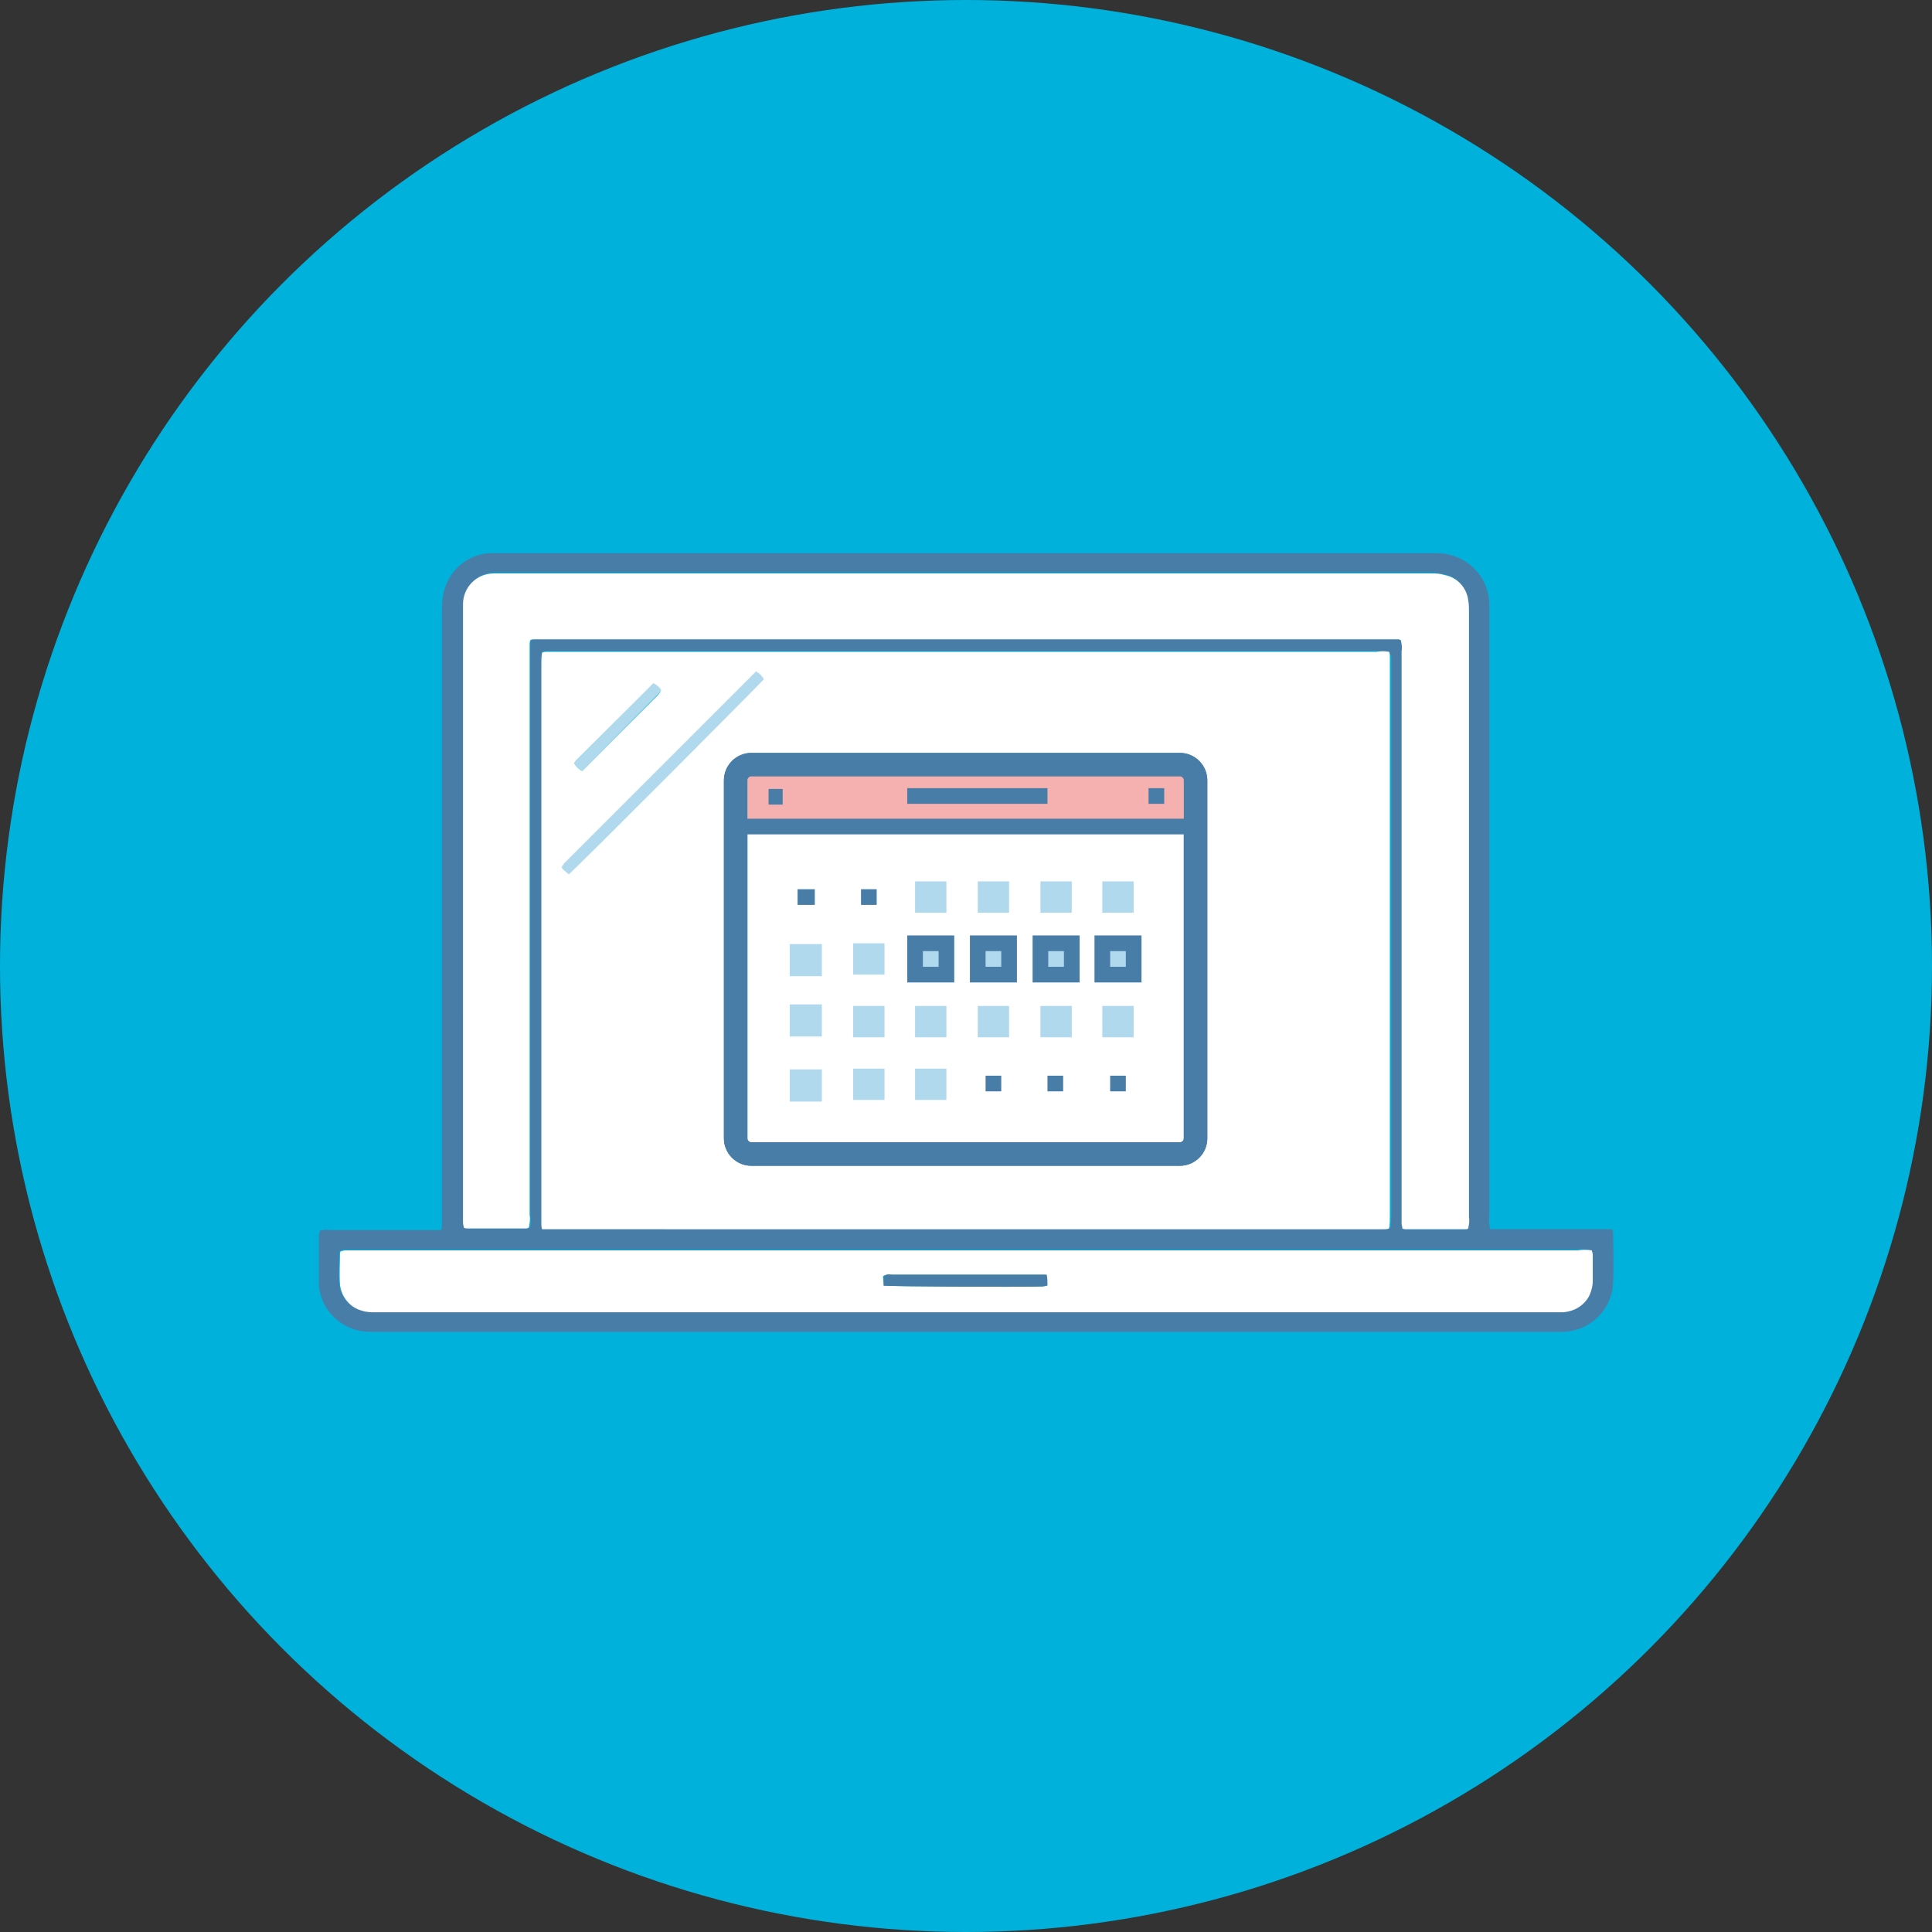 <?xml version="1.0" encoding="utf-8"?>
<!-- Generator: Adobe Illustrator 22.0.1, SVG Export Plug-In . SVG Version: 6.00 Build 0)  -->
<svg version="1.1" id="Layer_1" xmlns="http://www.w3.org/2000/svg" xmlns:xlink="http://www.w3.org/1999/xlink" x="0px" y="0px"
	 viewBox="0 0 246.6 246.6" style="enable-background:new 0 0 246.6 246.6;" xml:space="preserve">
<rect x="0" y="0" width="246.6" height="246.6" fill="#333333" stroke="none"/>
<style type="text/css">
	.st0{fill:#00B2DB;}
	.st1{fill:#487DA8;}
	.st2{fill:#FFFFFF;}
	.st3{fill:#B1D9EE;}
	.st4{fill:none;stroke:#487DA8;stroke-width:2;stroke-miterlimit:2;}
	.st5{fill:#FFFFFF;stroke:#487DA8;stroke-width:3;}
	.st6{fill:#F4B1AF;}
	.st7{fill:#B1D9EE;stroke:#487DA8;stroke-width:2;}
	.st8{fill:none;stroke:#487DA8;stroke-width:2;}
	.st9{fill:none;stroke:#487DA8;stroke-width:3;}
</style>
<title>how it works 2</title>
<g id="how_it_works">
	<circle class="st0" cx="123.3" cy="123.3" r="123.3"/>
	<path class="st1" d="M190.2,156.9h15.6c0.1,0.2,0.1,0.5,0.1,0.7c0,2,0.1,4,0,6c-0.1,3.6-3,6.4-6.6,6.4H48c-0.8,0-1.6,0-2.4-0.2
		c-2.7-0.7-4.7-3-4.9-5.8c0-1.4,0-2.9,0-4.3c0-0.6,0-1.3,0-1.9c0-0.2,0.1-0.5,0.1-0.7c0.4-0.1,0.8-0.2,1.2-0.1h13.1h1.2
		c0.1-0.2,0.1-0.5,0.1-0.7c0-0.4,0-0.9,0-1.3V78.4c0-0.7,0-1.4,0.1-2.1c0.4-3.1,2.9-5.6,6.1-5.7c0.4,0,0.8,0,1.2,0h118.9
		c0.8,0,1.5,0,2.3,0.2c2.9,0.7,5,3.2,5.1,6.2c0,0.4,0,0.9,0,1.3v76.9C190,155.8,190.1,156.4,190.2,156.9z M177.3,83.2
		c-0.5-0.1-1.1-0.1-1.6-0.1H70.9c-0.4,0-0.7,0-1.1,0c-0.2,0-0.4,0.1-0.6,0.1c-0.1,0.5-0.1,1-0.1,1.5v70.4c0,0.3,0,0.6,0,1
		c0,0.2,0.1,0.5,0.1,0.7c0.6,0,1.1,0,1.7,0h104.9c0.3,0,0.6,0,1,0c0.2,0,0.5-0.1,0.7-0.1c0-0.6,0.1-1.1,0.1-1.6
		c0-23.4,0-46.8,0-70.2c0-0.4,0-0.7,0-1.1C177.5,83.6,177.4,83.4,177.3,83.2z M187.3,156.8c0.1-0.5,0.2-1,0.1-1.5v-48.8
		c0-9.5,0-19,0-28.5c0-0.5,0-1-0.1-1.5c-0.2-1.6-1.4-2.9-3-3.2c-0.6-0.1-1.1-0.2-1.7-0.2H63c-2.1,0.1-3.8,1.8-3.8,3.9
		c0,0.4,0,0.8,0,1.2v76.9c0,0.3,0,0.6,0,1c0,0.2,0,0.4,0.1,0.6c0.2,0,0.3,0.1,0.5,0.1h7.5c0.1,0,0.2-0.1,0.3-0.1
		c0.2-0.5,0.2-1.1,0.1-1.6c0-23.8,0-47.7,0-71.5c0-0.4,0-0.9,0-1.3c0-0.2,0-0.4,0.1-0.6c0.2,0,0.3-0.1,0.5-0.1h110.3
		c0.1,0,0.2,0,0.3,0.1c0.1,0.4,0.2,0.9,0.1,1.4V155c0,0.4,0,0.8,0,1.2c0,0.2,0.1,0.4,0.1,0.6c0.2,0,0.3,0.1,0.5,0.1h7.5
		C187.1,156.9,187.3,156.8,187.3,156.8L187.3,156.8z M203.1,159.6c-0.6-0.1-1.2-0.2-1.8-0.1H45.2c-0.4,0-0.8,0-1.2,0
		c-0.2,0-0.4,0.1-0.6,0.1c0,0.1-0.1,0.2-0.1,0.2c0,1.4-0.1,2.8,0,4.1c0.2,1.6,1.3,2.9,2.8,3.3c0.6,0.2,1.2,0.2,1.8,0.2h150.5
		c0.3,0,0.6,0,1,0c1.4-0.1,2.6-0.8,3.3-2c0.4-0.6,0.5-1.3,0.5-2c0-1.1,0-2.2,0-3.4C203.3,160,203.2,159.8,203.1,159.6L203.1,159.6z"
		/>
	<path class="st2" d="M177.3,83.2c0.1,0.2,0.1,0.4,0.1,0.7c0,0.4,0,0.7,0,1.1c0,23.4,0,46.8,0,70.2c0,0.5,0,1.1-0.1,1.6
		c-0.2,0.1-0.5,0.1-0.7,0.1c-0.3,0-0.6,0-1,0H70.9c-0.5,0-1.1,0-1.7,0c-0.1-0.2-0.1-0.5-0.1-0.7c0-0.3,0-0.6,0-1V84.8
		c0-0.5,0-1,0.1-1.5c0.2-0.1,0.4-0.1,0.6-0.1c0.4,0,0.7,0,1.1,0h104.8C176.2,83.1,176.8,83.1,177.3,83.2z M74.3,98.4l9.7-9.7
		c0.1-0.1,0.2-0.3,0.3-0.4c-0.2-0.4-0.6-0.7-1-0.9c-0.1,0-0.2,0.1-0.2,0.2L73.6,97c-0.1,0.1-0.2,0.3-0.3,0.4
		C73.5,97.8,73.9,98.2,74.3,98.4z"/>
	<path class="st2" d="M187.4,156.8c-0.1,0.1-0.2,0.1-0.4,0.1h-7.5c-0.2,0-0.3,0-0.5-0.1c0-0.2-0.1-0.4-0.1-0.6c0-0.4,0-0.8,0-1.2
		V83.1c0.1-0.5,0-0.9-0.1-1.4c-0.1,0-0.2-0.1-0.3-0.1H68.2c-0.2,0-0.3,0-0.5,0.1c-0.1,0.2-0.1,0.4-0.1,0.6c0,0.4,0,0.9,0,1.3
		c0,23.8,0,47.7,0,71.5c0.1,0.5,0,1.1-0.1,1.6c-0.1,0-0.2,0.1-0.3,0.1h-7.5c-0.2,0-0.3,0-0.5-0.1c0-0.2-0.1-0.4-0.1-0.6
		c0-0.3,0-0.6,0-1V78.3c0-0.4,0-0.8,0-1.2c0-2.1,1.7-3.9,3.9-3.9h119.7c0.6,0,1.1,0,1.7,0.2c1.6,0.3,2.8,1.6,3,3.2
		c0.1,0.5,0.1,1,0.1,1.5c0,9.5,0,19,0,28.5v48.8C187.6,155.8,187.5,156.3,187.4,156.8z"/>
	<path class="st2" d="M203.2,159.6c0,0.2,0.1,0.4,0.1,0.5c0,1.1,0,2.2,0,3.4c0,0.7-0.2,1.4-0.5,2c-0.7,1.2-1.9,1.9-3.3,2
		c-0.3,0-0.6,0-1,0H48c-0.6,0-1.2,0-1.8-0.2c-1.5-0.4-2.6-1.7-2.8-3.3c-0.1-1.4,0-2.7,0-4.1c0-0.1,0.1-0.1,0.1-0.2
		c0.2,0,0.4-0.1,0.6-0.1c0.4,0,0.8,0,1.2,0h156.1C202,159.5,202.6,159.5,203.2,159.6z M112.8,164.1c1.1,0.1,16.5,0.2,20.1,0.1
		c0.2,0,0.4,0,0.7-0.1c0.1-0.5,0.1-0.9-0.1-1.4h-1.2h-18.6c-0.3-0.1-0.7,0-1,0.2L112.8,164.1z"/>
	<path class="st3" d="M72.6,111.6c-0.2-0.2-0.5-0.4-0.7-0.6c-0.1-0.1-0.2-0.2-0.2-0.4c0.1-0.1,0.2-0.2,0.3-0.4l24.5-24.5
		c0.4,0.2,0.8,0.6,1,1C97,87.3,73.8,110.6,72.6,111.6z"/>
	<path class="st3" d="M74.3,98.4c-0.4-0.2-0.8-0.6-1-1c0.1-0.1,0.2-0.3,0.3-0.4l9.6-9.6c0.1-0.1,0.1-0.1,0.2-0.2
		c0.4,0.2,0.8,0.5,1,0.9c-0.1,0.1-0.2,0.3-0.3,0.4L74.3,98.4z"/>
	<path class="st1" d="M112.8,164.1v-1.2c0.3-0.2,0.7-0.3,1-0.2h18.6h1.2c0.1,0.4,0.1,0.9,0.1,1.4c-0.3,0-0.5,0.1-0.7,0.1
		C129.4,164.3,113.9,164.2,112.8,164.1z"/>
	<line class="st4" x1="125.6" y1="104.5" x2="125.6" y2="105.3"/>
	<line class="st4" x1="125.6" y1="118.7" x2="125.6" y2="117.9"/>
	<path class="st5" d="M95.9,97.6h54.7c1.1,0,2,0.9,2,2v45.7c0,1.1-0.9,2-2,2H95.9c-1.1,0-2-0.9-2-2V99.6
		C93.9,98.5,94.8,97.6,95.9,97.6z"/>
	<path class="st6" d="M94,105.2v-5.6c0-1.1,0.9-2,2-2h54.7c1.1,0,2,0.9,2,2v5.6"/>
	<rect x="116.8" y="112.5" class="st3" width="4" height="4"/>
	<rect x="124.8" y="112.5" class="st3" width="4" height="4"/>
	<rect x="132.8" y="112.5" class="st3" width="4" height="4"/>
	<rect x="140.7" y="112.5" class="st3" width="4" height="4"/>
	<rect x="100.8" y="120.5" class="st3" width="4.1" height="4.1"/>
	<rect x="108.9" y="120.4" class="st3" width="4" height="4"/>
	<rect x="116.8" y="120.4" class="st7" width="4" height="4"/>
	<rect x="124.8" y="120.4" class="st7" width="4" height="4"/>
	<rect x="132.8" y="120.4" class="st7" width="4" height="4"/>
	<rect x="140.7" y="120.4" class="st7" width="4" height="4"/>
	<rect x="100.8" y="128.2" class="st3" width="4.1" height="4.1"/>
	<rect x="108.9" y="128.4" class="st3" width="4" height="4"/>
	<rect x="116.8" y="128.4" class="st3" width="4" height="4"/>
	<rect x="124.8" y="128.4" class="st3" width="4" height="4"/>
	<rect x="132.8" y="128.4" class="st3" width="4" height="4"/>
	<rect x="140.7" y="128.4" class="st3" width="4" height="4"/>
	<rect x="100.8" y="136.5" class="st3" width="4.1" height="4.1"/>
	<rect x="108.9" y="136.4" class="st3" width="4" height="4"/>
	<rect x="116.8" y="136.4" class="st3" width="4" height="4"/>
	<line class="st8" x1="101.8" y1="114.5" x2="104" y2="114.5"/>
	<line class="st8" x1="109.9" y1="114.5" x2="111.9" y2="114.5"/>
	<line class="st8" x1="141.7" y1="138.3" x2="143.7" y2="138.3"/>
	<line class="st8" x1="133.7" y1="138.3" x2="135.7" y2="138.3"/>
	<line class="st8" x1="125.8" y1="138.3" x2="127.8" y2="138.3"/>
	<line class="st8" x1="115.8" y1="101.6" x2="133.7" y2="101.6"/>
	<line class="st8" x1="98.1" y1="101.7" x2="99.9" y2="101.7"/>
	<line class="st8" x1="146.6" y1="101.6" x2="148.6" y2="101.6"/>
	<path class="st9" d="M95.9,97.6h54.7c1.1,0,2,0.9,2,2v45.7c0,1.1-0.9,2-2,2H95.9c-1.1,0-2-0.9-2-2V99.6
		C93.9,98.5,94.8,97.6,95.9,97.6z"/>
	<line class="st8" x1="93.9" y1="105.5" x2="152.6" y2="105.5"/>
</g>
</svg>
